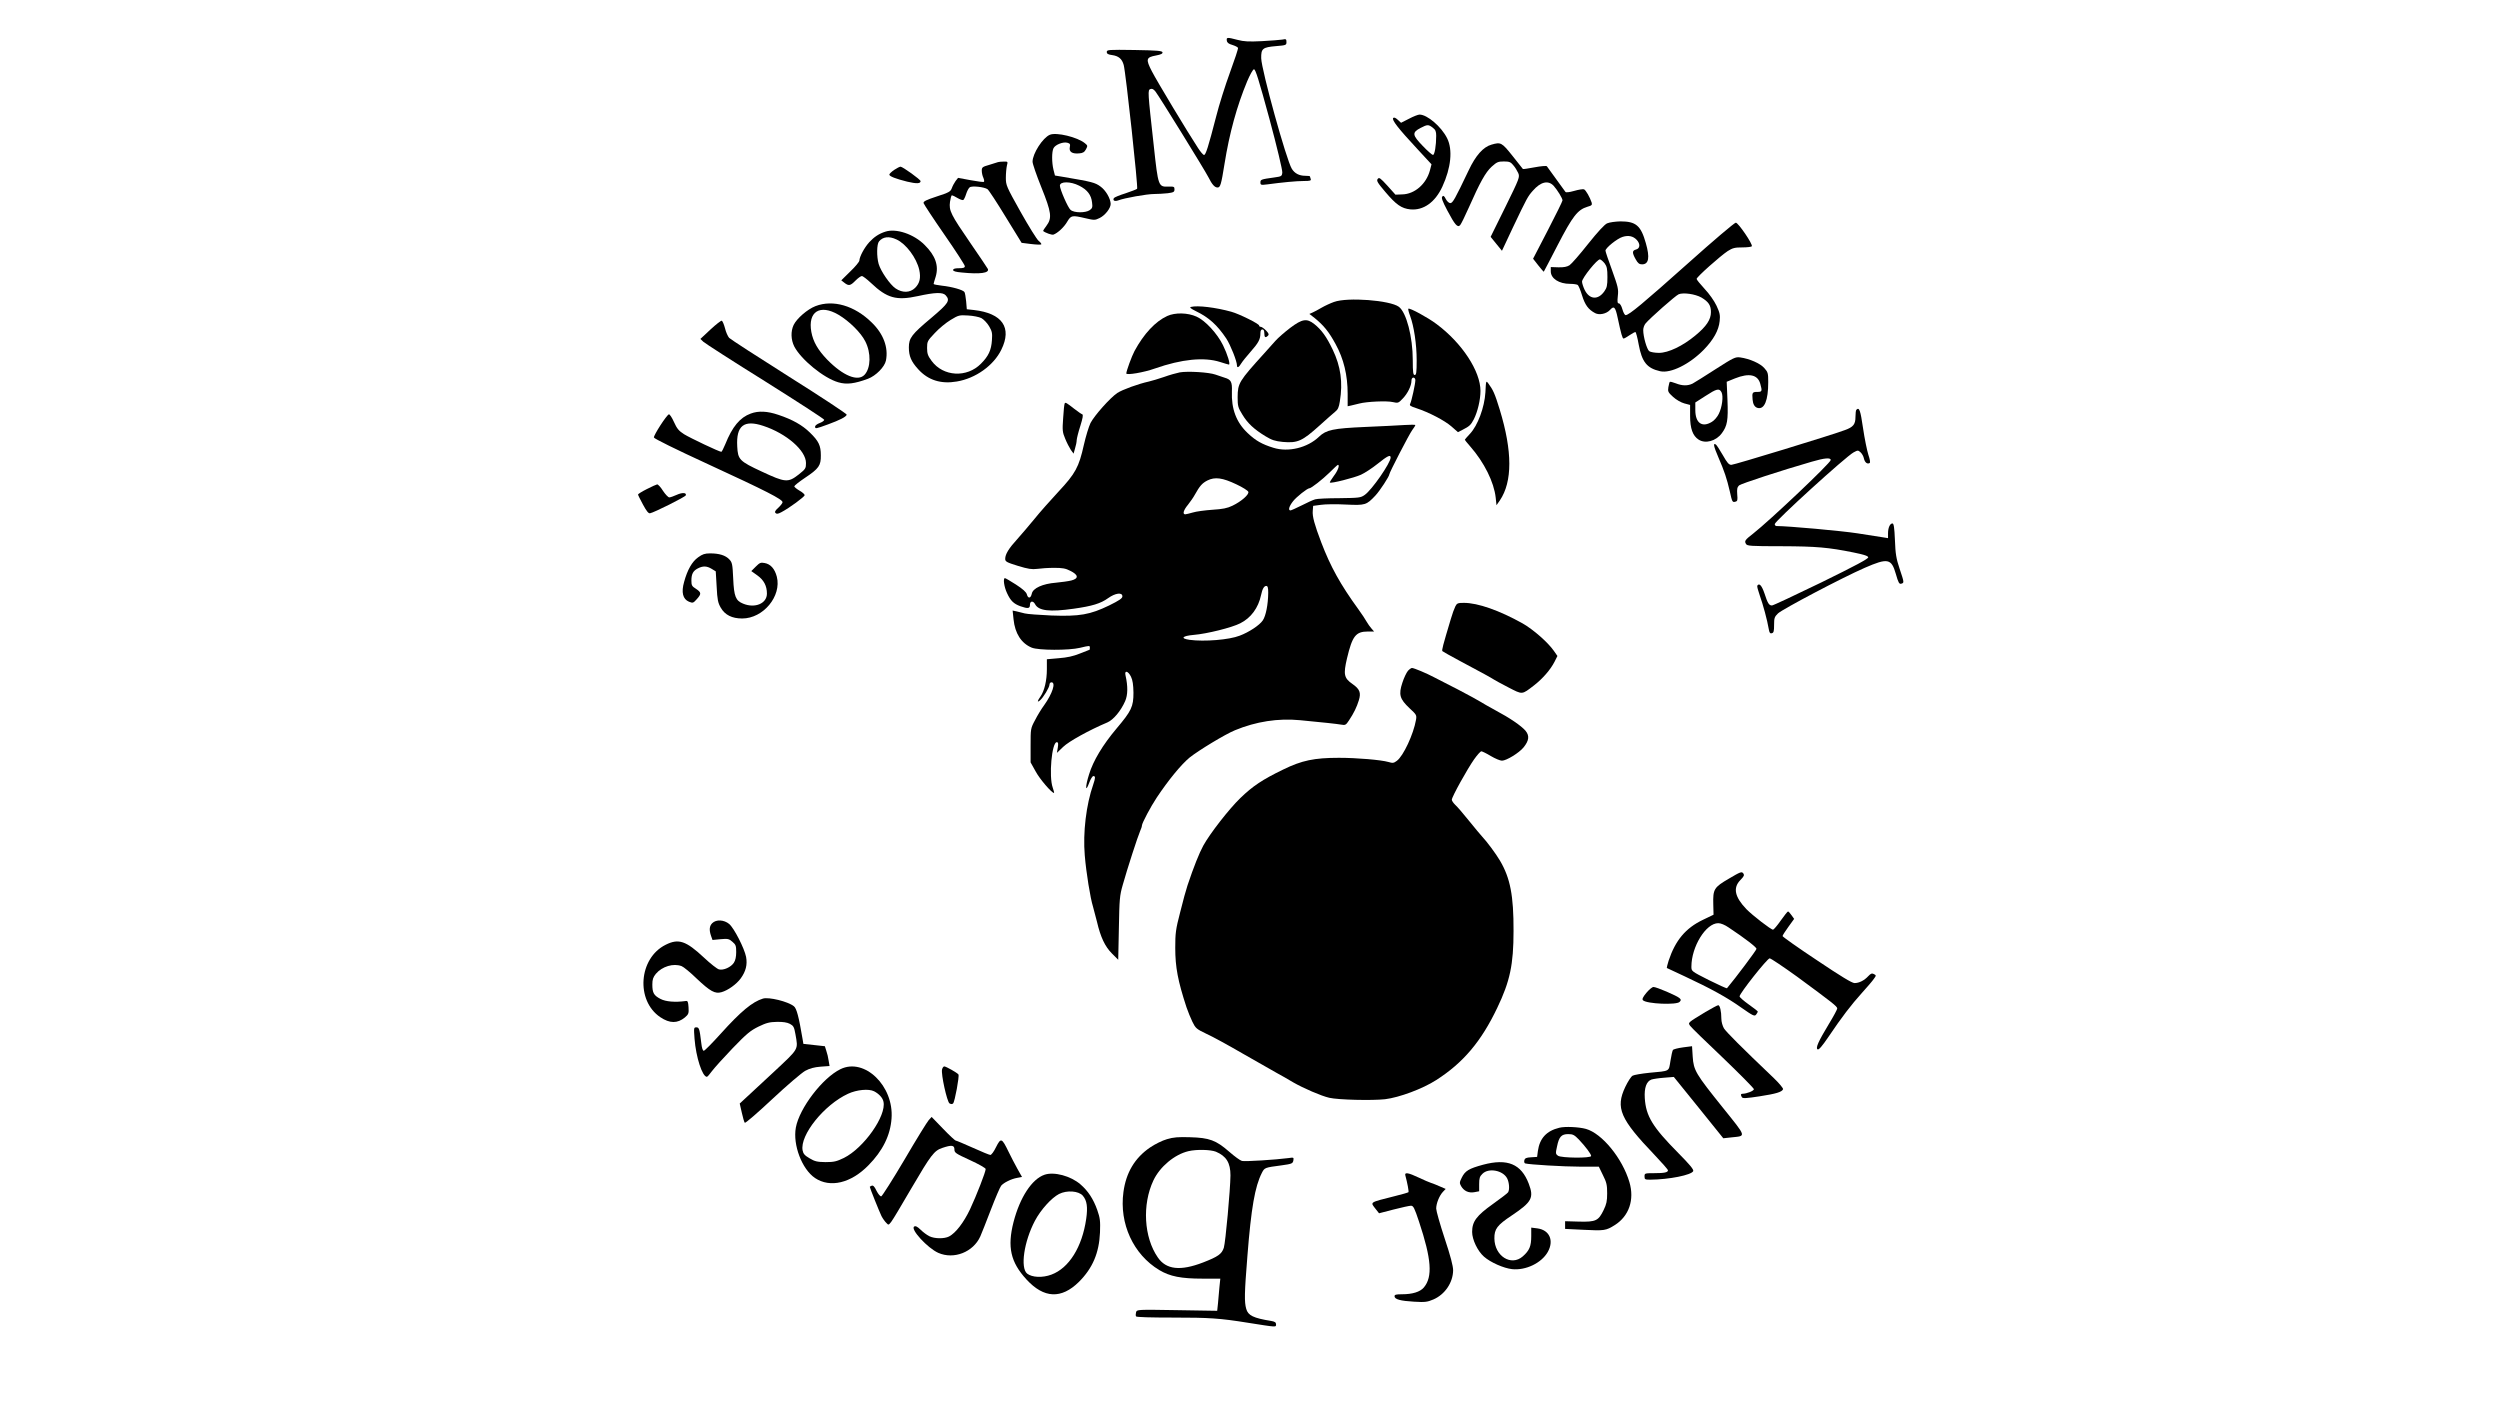 <?xml version="1.0" encoding="UTF-8" standalone="yes"?>
<svg version="1.0" xmlns="http://www.w3.org/2000/svg" width="1920" height="1080" viewBox="0 0 1920 1080" preserveAspectRatio="xMidYMid meet">
  <g transform="translate(0,1080) scale(0.1,-0.1)" fill="#000000" stroke="none">
    <path d="M9422 10488 c2 -16 14 -25 42 -33 22 -7 41 -16 44 -23 2 -6 -26 -91
-62 -189 -36 -98 -84 -250 -106 -338 -61 -236 -80 -295 -93 -295 -7 0 -27 24
-46 53 -77 117 -318 517 -355 590 -48 93 -44 107 33 121 37 7 51 14 49 24 -3
12 -40 15 -215 18 -200 3 -213 2 -213 -15 0 -14 10 -20 41 -24 50 -7 76 -29
89 -76 16 -58 112 -943 103 -951 -4 -4 -45 -20 -90 -35 -46 -14 -85 -31 -88
-36 -12 -19 6 -28 33 -18 46 18 220 49 275 49 29 0 76 3 105 6 46 6 52 10 52
30 0 20 -4 22 -45 21 -79 -3 -80 -1 -114 313 -47 422 -47 428 -26 436 13 5 24
0 39 -19 29 -37 378 -602 406 -657 29 -58 49 -80 71 -80 21 0 28 23 53 180 38
238 95 445 174 635 21 50 44 91 52 93 12 2 37 -79 119 -380 58 -215 101 -396
99 -413 -3 -29 -6 -30 -63 -38 -101 -14 -105 -16 -105 -38 0 -20 4 -21 53 -15
110 15 224 26 281 26 49 0 57 3 52 16 -3 9 -6 18 -6 20 0 2 -16 4 -35 4 -47 0
-82 18 -104 54 -42 68 -233 759 -235 849 -1 74 10 84 115 93 76 6 79 8 79 31
0 23 -3 25 -32 19 -18 -3 -89 -8 -158 -12 -99 -5 -138 -3 -186 10 -80 21 -86
20 -82 -6z"/>
    <path d="M10821 9888 l-61 -31 -25 23 c-17 16 -29 20 -35 14 -14 -14 40 -82
184 -237 l110 -119 -12 -46 c-28 -105 -117 -183 -213 -185 l-52 -2 -61 68
c-55 60 -64 67 -75 53 -11 -14 -3 -28 59 -101 83 -98 124 -126 191 -133 101
-10 191 55 246 174 67 145 81 284 37 372 -44 89 -153 182 -212 182 -11 0 -47
-14 -81 -32z m183 -69 c21 -16 26 -29 26 -62 0 -75 -12 -147 -25 -147 -6 0
-42 31 -79 70 -80 83 -83 102 -17 137 54 28 61 28 95 2z"/>
    <path d="M8063 9765 c-55 -23 -133 -145 -133 -207 0 -16 30 -103 67 -195 79
-196 84 -238 39 -298 -16 -20 -26 -38 -25 -39 17 -14 67 -32 79 -28 32 11 82
57 106 99 30 50 37 51 140 27 68 -16 73 -16 110 2 42 21 84 75 84 108 -1 41
-38 105 -79 134 -41 30 -65 36 -283 73 l-66 11 -11 43 c-14 56 -14 140 0 167
14 27 73 50 105 42 22 -6 25 -11 20 -35 -7 -35 18 -52 72 -47 28 2 40 9 52 31
14 27 14 29 -8 47 -57 47 -219 86 -269 65z m225 -391 c62 -31 93 -71 99 -129
5 -36 2 -45 -18 -59 -32 -22 -120 -22 -147 2 -20 16 -82 158 -82 186 0 34 81
34 148 0z"/>
    <path d="M11454 9689 c-63 -18 -121 -83 -175 -198 -105 -220 -122 -251 -141
-251 -10 0 -25 14 -34 31 -12 24 -18 29 -27 20 -9 -9 0 -35 38 -107 59 -111
79 -135 99 -113 7 8 37 68 66 134 86 194 128 271 176 315 39 35 49 40 93 40
42 0 53 -4 73 -29 14 -15 30 -43 38 -60 13 -31 10 -39 -99 -261 l-113 -229 43
-53 44 -54 85 181 c108 227 114 237 152 280 60 69 118 83 160 38 30 -34 68
-96 68 -112 0 -7 -51 -110 -113 -230 l-113 -218 40 -51 c22 -28 41 -50 42 -49
1 1 50 94 108 207 114 220 152 269 227 292 33 9 38 14 33 32 -13 40 -45 97
-59 102 -7 3 -41 -2 -75 -12 -39 -11 -64 -14 -68 -7 -15 22 -136 189 -142 196
-4 5 -47 1 -95 -8 -48 -9 -88 -15 -89 -13 -2 2 -38 47 -80 101 -83 104 -90
107 -162 86z"/>
    <path d="M7665 9555 c-5 -2 -36 -11 -67 -21 -53 -15 -58 -19 -58 -45 0 -15 5
-40 12 -54 6 -14 8 -28 5 -31 -3 -4 -49 2 -102 12 l-97 18 -19 -24 c-10 -14
-23 -38 -29 -55 -10 -27 -21 -33 -116 -64 -82 -27 -104 -38 -101 -51 2 -8 74
-118 160 -242 87 -125 157 -234 157 -242 0 -12 -11 -16 -45 -16 -31 0 -45 -4
-45 -14 0 -9 21 -15 68 -19 139 -14 211 -4 199 27 -3 6 -62 95 -132 196 -154
224 -168 252 -159 320 4 27 10 50 15 50 4 0 24 -9 43 -21 19 -11 39 -18 44
-15 5 3 15 23 22 46 7 22 19 45 27 51 16 14 113 3 137 -14 10 -7 72 -102 139
-212 l123 -200 72 -9 c40 -5 75 -6 79 -3 3 4 -6 16 -20 27 -14 11 -76 111
-139 223 -109 195 -113 204 -113 262 0 33 4 75 8 93 8 31 8 32 -25 31 -18 0
-37 -2 -43 -4z"/>
    <path d="M6867 9495 c-20 -14 -37 -30 -37 -36 0 -13 49 -32 137 -54 72 -17
103 -16 103 4 0 12 -138 111 -154 111 -6 0 -28 -11 -49 -25z"/>
    <path d="M12343 9085 c-20 -9 -71 -64 -147 -159 -63 -80 -127 -153 -142 -163
-19 -12 -44 -17 -85 -16 l-59 2 0 -33 c0 -55 63 -96 148 -96 26 0 52 -4 58 -8
7 -4 22 -40 34 -80 23 -74 48 -109 101 -137 32 -17 87 -5 114 25 31 34 41 23
59 -62 26 -122 36 -158 45 -158 5 0 25 11 45 25 20 14 41 25 46 25 4 0 16 -43
25 -95 25 -135 63 -183 165 -206 81 -18 225 53 335 165 74 76 115 149 122 220
5 46 1 64 -24 118 -18 38 -56 92 -92 130 -33 36 -61 70 -61 76 0 15 183 177
239 214 38 24 55 28 112 28 37 0 70 4 73 9 9 15 -104 181 -123 181 -10 0 -175
-140 -367 -312 -342 -305 -453 -398 -479 -398 -7 0 -18 20 -25 45 -7 26 -19
45 -27 45 -11 0 -13 12 -8 58 6 52 1 70 -44 196 -28 76 -51 144 -51 151 0 21
91 94 132 106 44 14 81 6 108 -23 29 -31 26 -66 -5 -74 -31 -8 -31 -25 -3 -75
17 -31 28 -39 49 -39 52 0 61 52 29 163 -38 135 -76 167 -195 167 -38 -1 -84
-7 -102 -15z m-19 -308 c17 -23 21 -43 21 -105 0 -65 -4 -82 -24 -110 -48 -68
-114 -63 -151 12 -11 23 -20 52 -20 63 0 28 118 175 138 171 8 -2 24 -16 36
-31z m743 -262 c55 -33 73 -60 73 -112 0 -57 -34 -109 -119 -179 -97 -81 -208
-134 -280 -134 -32 0 -65 6 -75 13 -18 14 -46 110 -46 162 0 17 8 39 18 51 32
39 230 214 254 224 36 15 127 2 175 -25z"/>
    <path d="M6800 9021 c-50 -16 -87 -41 -124 -81 -39 -43 -75 -112 -76 -141 0
-9 -31 -47 -70 -84 l-69 -68 23 -18 c34 -27 47 -24 86 16 19 19 41 35 49 35 8
0 39 -24 70 -53 123 -117 195 -137 360 -101 132 29 192 31 214 6 36 -40 22
-61 -109 -172 -153 -128 -174 -156 -174 -228 0 -67 18 -109 72 -168 76 -84
175 -115 296 -94 145 24 283 123 342 244 84 170 8 280 -210 305 l-55 6 -5 60
c-3 33 -9 66 -13 72 -11 17 -97 41 -173 49 -35 4 -64 10 -64 13 0 3 7 29 16
56 25 84 -1 161 -85 244 -82 83 -219 129 -301 102z m85 -60 c73 -33 154 -141
175 -234 13 -61 4 -102 -32 -138 -39 -38 -97 -40 -150 -4 -43 29 -113 131
-130 188 -16 57 -15 152 3 173 30 36 76 42 134 15z m652 -604 c18 -10 44 -37
59 -62 23 -39 26 -54 22 -108 -5 -76 -26 -122 -84 -180 -108 -110 -290 -100
-379 21 -29 39 -35 56 -35 99 0 50 2 55 59 115 32 35 87 80 122 101 61 37 67
38 134 34 39 -2 84 -11 102 -20z"/>
    <path d="M10245 8481 c-28 -10 -71 -30 -95 -44 -25 -15 -56 -31 -69 -37 l-25
-11 40 -31 c70 -57 110 -106 161 -200 63 -114 93 -240 93 -383 l0 -95 28 6
c15 3 43 10 62 15 57 15 212 22 257 11 40 -9 43 -8 76 27 38 39 67 99 67 137
0 15 6 24 15 24 8 0 15 -9 15 -19 0 -29 -29 -160 -39 -180 -8 -15 -2 -20 47
-36 97 -32 216 -94 269 -140 l50 -44 37 19 c51 26 62 36 85 80 29 57 51 149
51 218 0 151 -141 367 -337 513 -66 50 -208 127 -217 118 -3 -3 3 -28 14 -56
29 -78 50 -217 50 -340 0 -94 -3 -113 -15 -113 -12 0 -15 19 -15 115 0 178
-49 366 -107 409 -68 50 -394 75 -498 37z"/>
    <path d="M6263 8449 c-62 -24 -144 -95 -168 -145 -23 -49 -21 -113 5 -165 52
-100 226 -243 338 -275 64 -19 125 -11 228 27 61 23 128 91 138 140 20 100
-19 205 -109 292 -132 130 -297 178 -432 126z m176 -66 c83 -49 173 -138 206
-204 46 -89 43 -205 -5 -257 -51 -55 -165 -9 -288 117 -70 73 -107 136 -121
212 -28 156 66 215 208 132z"/>
    <path d="M9147 8443 c-14 -3 -3 -13 40 -34 97 -47 162 -106 231 -209 32 -49
82 -174 82 -207 0 -21 15 -15 32 15 9 15 42 56 73 91 61 69 75 96 75 142 0 19
5 29 15 29 10 0 15 -10 15 -30 0 -32 9 -37 28 -18 9 9 6 18 -15 40 -15 15 -33
28 -40 28 -7 0 -13 4 -13 10 0 13 -152 89 -214 106 -119 33 -259 50 -309 37z"/>
    <path d="M8964 8373 c-91 -42 -179 -136 -251 -269 -21 -39 -63 -154 -63 -172
0 -15 134 7 220 38 206 72 377 89 500 50 34 -11 65 -20 68 -20 13 0 -11 79
-45 148 -44 90 -136 190 -203 220 -68 31 -165 33 -226 5z"/>
    <path d="M5456 8269 l-77 -72 23 -22 c13 -12 227 -150 476 -305 248 -156 452
-288 452 -294 0 -7 -16 -18 -35 -25 -19 -7 -35 -19 -35 -27 0 -19 4 -18 100
17 90 33 137 57 143 74 3 5 -195 136 -440 290 -244 154 -452 289 -463 300 -10
11 -25 44 -32 74 -8 30 -19 56 -25 58 -5 2 -45 -29 -87 -68z"/>
    <path d="M9909 8282 c-42 -32 -94 -77 -115 -101 -22 -25 -60 -67 -85 -95 -194
-214 -203 -229 -204 -336 0 -69 3 -80 37 -135 40 -66 89 -112 178 -166 48 -29
72 -37 132 -43 114 -10 149 6 281 125 51 46 105 94 120 106 22 17 30 34 37 80
24 146 7 269 -55 398 -48 100 -85 151 -141 196 -58 46 -93 40 -185 -29z"/>
    <path d="M13176 7965 c-82 -53 -162 -103 -177 -111 -37 -18 -79 -18 -129 2
-23 9 -43 14 -46 11 -3 -2 -7 -21 -11 -41 -5 -33 -2 -39 36 -74 24 -22 61 -43
86 -50 l45 -12 0 -85 c0 -95 20 -152 65 -181 52 -34 133 -12 178 48 43 58 50
99 44 254 l-6 142 64 26 c108 43 175 29 194 -42 16 -57 14 -62 -24 -62 -37 0
-40 -5 -35 -60 3 -35 16 -57 39 -63 52 -13 81 58 81 198 0 68 -2 77 -30 108
-31 36 -113 72 -185 82 -37 5 -50 -1 -189 -90z m45 -177 c16 -30 5 -116 -21
-167 -11 -23 -35 -51 -53 -61 -75 -46 -127 -9 -127 91 l0 58 78 50 c86 56 106
61 123 29z"/>
    <path d="M9060 7940 c-25 -5 -79 -20 -120 -35 -41 -14 -94 -30 -116 -35 -82
-18 -203 -62 -243 -88 -56 -38 -176 -173 -206 -231 -13 -27 -36 -102 -51 -168
-38 -171 -65 -220 -195 -359 -61 -66 -144 -159 -184 -209 -40 -49 -100 -119
-132 -155 -65 -71 -93 -116 -93 -152 0 -21 11 -27 98 -54 79 -24 106 -28 147
-23 28 4 86 8 130 8 64 0 89 -4 125 -23 63 -31 66 -59 8 -74 -24 -6 -77 -13
-118 -17 -102 -8 -178 -42 -186 -85 -8 -37 -29 -39 -38 -4 -5 17 -30 40 -84
75 -42 27 -80 49 -84 49 -16 0 -7 -67 16 -115 27 -59 51 -82 103 -101 58 -20
73 -18 73 11 0 31 25 33 40 4 27 -50 112 -60 295 -34 143 20 208 40 265 81 56
40 110 47 110 14 0 -15 -23 -31 -102 -70 -147 -71 -227 -85 -443 -77 -93 4
-186 11 -205 16 -19 5 -48 12 -64 16 l-29 6 7 -67 c11 -109 60 -185 140 -218
51 -21 285 -22 371 -1 75 18 75 18 75 0 0 -8 -1 -15 -2 -15 -2 0 -35 -13 -74
-29 -52 -21 -98 -31 -163 -36 l-91 -8 0 -76 c0 -88 -19 -167 -49 -210 -25 -35
-27 -49 -4 -30 25 21 73 100 73 121 0 10 7 18 15 18 36 0 8 -86 -56 -176 -20
-27 -52 -79 -70 -115 -34 -63 -34 -66 -34 -194 l0 -130 39 -70 c31 -58 123
-165 141 -165 2 0 -2 19 -10 41 -31 86 -7 349 31 349 11 0 13 -10 8 -41 l-7
-41 48 46 c43 42 200 129 340 188 46 20 103 88 136 163 21 48 22 114 3 198
-10 42 20 35 42 -10 13 -27 18 -62 19 -123 0 -107 -15 -139 -130 -275 -106
-126 -179 -247 -211 -352 -30 -94 -29 -147 1 -65 10 28 25 52 32 52 17 0 16
-15 -1 -65 -54 -154 -80 -369 -65 -544 11 -134 43 -330 63 -393 7 -24 21 -77
31 -118 27 -116 61 -189 115 -243 l48 -48 5 243 c4 223 6 250 30 333 35 125
116 374 133 412 8 17 14 36 14 43 0 18 68 146 114 215 90 135 187 253 252 307
69 55 273 179 349 210 162 67 331 93 499 77 179 -17 280 -28 316 -34 32 -6 37
-3 60 32 38 57 60 103 76 155 18 58 7 86 -49 125 -65 45 -71 73 -42 197 41
172 67 206 161 206 l47 0 -20 23 c-11 12 -28 36 -37 52 -9 17 -37 59 -63 95
-139 191 -215 329 -286 515 -52 137 -69 199 -65 242 l3 38 60 8 c33 5 119 6
192 2 149 -7 157 -4 226 69 34 36 107 148 107 163 0 13 154 311 176 340 13 17
24 35 24 38 0 4 -37 4 -82 1 -46 -3 -182 -10 -303 -15 -247 -11 -299 -22 -355
-75 -88 -85 -236 -121 -350 -85 -88 27 -137 55 -198 113 -87 82 -126 185 -121
320 3 73 -7 91 -55 105 -17 5 -49 16 -71 24 -49 18 -214 28 -275 17z m1620
-654 c0 -41 -144 -249 -199 -287 -31 -22 -43 -23 -195 -25 -89 0 -172 -4 -186
-9 -14 -4 -60 -24 -102 -46 -42 -21 -82 -39 -87 -39 -20 0 -11 32 20 71 26 33
109 99 125 99 14 0 101 68 154 120 33 33 62 60 65 60 16 0 0 -45 -31 -85 -19
-26 -33 -49 -31 -51 8 -9 186 36 239 60 29 13 87 51 128 84 76 61 100 73 100
48z m-1184 -206 c47 -22 88 -48 91 -57 8 -20 -53 -74 -122 -107 -39 -19 -74
-26 -154 -31 -57 -4 -125 -13 -150 -21 -25 -7 -52 -14 -58 -14 -23 0 -14 32
21 74 18 23 42 57 52 76 38 68 56 89 97 110 58 29 116 21 223 -30z m244 -832
c-1 -91 -18 -178 -42 -213 -24 -36 -105 -90 -177 -117 -81 -32 -272 -47 -385
-32 -74 11 -57 30 32 38 100 8 293 56 357 89 82 41 139 118 160 217 10 48 23
70 40 70 11 0 15 -13 15 -52z"/>
    <path d="M11408 7787 c-7 -116 -59 -256 -120 -320 -21 -22 -38 -42 -38 -45 0
-2 18 -24 40 -49 109 -124 184 -276 197 -395 l6 -58 26 37 c97 144 97 376 -1
697 -38 124 -51 152 -89 203 -16 21 -17 19 -21 -70z"/>
    <path d="M8177 7702 c-3 -4 -9 -55 -12 -113 -7 -96 -5 -109 16 -159 12 -30 32
-68 43 -85 l21 -29 11 39 c7 22 13 51 13 65 1 14 13 63 28 109 19 61 23 86 15
89 -7 2 -34 21 -60 41 -61 48 -70 53 -75 43z"/>
    <path d="M14257 7653 c-4 -3 -7 -28 -7 -55 0 -57 -17 -78 -81 -101 -103 -39
-851 -267 -872 -267 -19 0 -32 15 -66 75 -24 42 -48 78 -53 81 -23 15 -18 -12
19 -98 46 -106 65 -163 88 -262 18 -82 20 -85 43 -79 16 4 18 12 14 56 -3 42
0 55 14 69 17 14 325 115 558 182 99 29 146 33 146 13 0 -22 -467 -464 -597
-566 -62 -48 -67 -56 -54 -78 8 -16 34 -18 273 -18 269 -1 360 -9 553 -48 78
-16 111 -26 113 -37 2 -11 -97 -64 -360 -193 -200 -97 -370 -177 -379 -177
-23 0 -33 16 -58 93 -21 61 -40 82 -55 59 -3 -5 6 -38 19 -75 24 -66 58 -191
69 -258 5 -29 10 -36 24 -32 14 3 17 16 17 63 0 53 3 63 30 89 35 33 494 275
666 350 177 77 205 72 239 -47 19 -67 26 -79 41 -75 24 7 24 7 -12 115 -26 78
-32 113 -36 221 -4 97 -9 127 -19 127 -19 0 -34 -33 -34 -76 l0 -37 -37 6
c-21 3 -110 17 -198 31 -123 19 -532 56 -622 56 -7 0 -13 7 -13 15 0 22 546
519 606 551 32 17 34 17 53 0 11 -10 23 -31 26 -48 7 -30 26 -45 44 -34 6 4 2
28 -10 63 -10 31 -29 123 -41 205 -20 138 -29 163 -51 141z"/>
    <path d="M5766 7624 c-83 -30 -142 -101 -196 -236 -13 -32 -27 -58 -30 -58
-16 0 -239 106 -286 135 -41 26 -55 43 -78 94 -15 34 -33 61 -39 59 -18 -6
-118 -161 -115 -178 2 -9 166 -90 418 -206 445 -205 570 -269 570 -291 0 -7
-15 -26 -32 -42 -25 -22 -30 -33 -22 -41 9 -9 20 -7 46 7 61 32 177 118 178
130 0 7 -18 23 -40 35 -22 13 -40 28 -40 33 1 6 37 35 82 65 108 72 123 95
122 173 0 75 -16 109 -84 175 -58 57 -134 100 -242 136 -85 29 -153 32 -212
10z m97 -95 c178 -59 327 -189 327 -285 0 -41 -3 -46 -57 -89 -81 -63 -102
-61 -282 23 -172 80 -184 92 -189 193 -9 160 51 208 201 158z"/>
    <path d="M4968 7044 c-38 -19 -68 -38 -68 -42 0 -4 17 -38 38 -77 27 -50 42
-69 54 -67 30 5 272 126 275 138 7 21 -27 23 -69 4 -24 -11 -50 -20 -58 -20
-8 0 -30 23 -48 50 -17 28 -38 50 -45 50 -6 -1 -42 -17 -79 -36z"/>
    <path d="M5362 6520 c-47 -33 -83 -97 -108 -189 -23 -80 -10 -132 37 -152 30
-12 33 -11 60 19 37 41 36 52 -6 80 -31 19 -35 27 -35 63 0 51 13 75 50 94 39
20 68 19 106 -4 l31 -19 7 -118 c5 -101 10 -124 32 -162 32 -55 86 -82 164
-82 162 0 304 172 266 321 -16 61 -48 97 -94 105 -30 6 -38 2 -68 -28 l-34
-34 45 -32 c51 -36 75 -81 75 -141 0 -76 -92 -115 -183 -77 -57 23 -70 55 -76
192 -5 112 -8 125 -30 148 -29 31 -77 46 -147 46 -41 0 -59 -6 -92 -30z"/>
    <path d="M11177 6143 c-8 -16 -24 -59 -35 -98 -61 -204 -71 -240 -64 -246 4
-4 63 -37 132 -74 69 -37 154 -83 190 -102 36 -20 70 -39 75 -43 6 -4 54 -31
109 -59 111 -57 102 -58 197 15 66 51 127 121 158 182 l22 44 -27 39 c-46 66
-158 164 -240 211 -179 100 -344 158 -451 158 -47 0 -54 -3 -66 -27z"/>
    <path d="M10813 5648 c-11 -13 -31 -54 -43 -92 -30 -91 -20 -124 55 -195 53
-49 56 -53 50 -89 -19 -110 -97 -278 -147 -315 -24 -18 -32 -19 -65 -9 -56 16
-240 32 -380 32 -190 0 -285 -20 -428 -90 -159 -77 -234 -127 -329 -219 -87
-84 -234 -273 -285 -366 -30 -55 -73 -161 -121 -305 -10 -30 -36 -122 -56
-205 -35 -134 -38 -163 -38 -275 0 -148 20 -253 86 -455 11 -33 32 -84 46
-113 24 -49 31 -55 106 -91 45 -20 171 -89 281 -153 110 -63 227 -130 260
-148 33 -18 90 -50 126 -72 78 -45 216 -105 278 -119 69 -16 327 -22 428 -11
109 13 289 80 393 147 208 133 346 297 469 555 98 204 125 333 125 590 1 271
-25 406 -104 540 -31 53 -101 147 -137 185 -11 11 -55 65 -100 120 -44 55 -92
111 -107 124 -14 14 -26 31 -26 39 0 22 119 236 171 310 24 34 49 62 56 62 6
0 39 -16 72 -36 34 -20 72 -36 86 -36 34 0 132 60 166 102 42 52 47 89 15 128
-34 39 -120 98 -233 158 -48 26 -100 56 -114 65 -15 10 -89 50 -165 90 -77 39
-162 83 -189 97 -58 31 -156 72 -171 72 -6 0 -20 -10 -31 -22z"/>
    <path d="M13278 4052 c-115 -67 -123 -81 -120 -197 l2 -80 -81 -39 c-134 -64
-212 -158 -264 -314 -9 -29 -15 -54 -14 -56 2 -1 65 -30 139 -65 199 -93 323
-161 434 -240 90 -63 101 -68 113 -53 7 9 13 20 13 23 0 3 -31 28 -70 55 -38
27 -70 55 -70 62 0 23 213 292 231 292 9 0 104 -64 211 -141 269 -198 308
-228 308 -244 0 -7 -28 -60 -63 -117 -82 -136 -105 -187 -88 -197 9 -6 34 23
85 98 101 150 173 244 256 336 40 44 81 92 91 107 19 26 19 27 1 37 -15 8 -24
5 -43 -15 -31 -34 -71 -54 -106 -54 -20 0 -105 52 -290 176 -145 96 -263 180
-263 185 0 5 20 37 45 71 l44 61 -20 28 c-11 16 -23 29 -27 29 -4 0 -29 -32
-56 -70 -27 -39 -54 -70 -59 -70 -16 0 -157 109 -205 158 -89 93 -104 163 -47
222 30 31 33 38 23 53 -12 15 -22 11 -110 -41z m-2 -375 c128 -85 214 -152
214 -164 0 -10 -160 -223 -227 -303 -2 -2 -65 26 -139 63 -134 68 -134 68
-134 103 0 153 111 334 206 334 20 0 51 -13 80 -33z"/>
    <path d="M5470 3710 c-22 -22 -25 -52 -9 -98 l11 -31 62 6 c56 5 65 3 91 -20
26 -22 29 -31 29 -79 0 -36 -6 -64 -18 -82 -22 -34 -80 -60 -114 -51 -14 3
-66 44 -116 91 -138 129 -195 148 -294 98 -207 -103 -231 -428 -41 -556 73
-49 132 -49 189 -2 28 24 31 31 28 78 -3 44 -6 51 -23 48 -79 -11 -152 -5
-192 16 -52 27 -63 47 -63 111 0 39 6 56 27 82 48 57 135 83 198 59 14 -5 67
-48 116 -96 104 -98 140 -118 190 -104 50 14 115 61 148 106 39 54 52 105 41
165 -13 66 -92 221 -130 253 -40 33 -100 36 -130 6z"/>
    <path d="M12644 3175 c-28 -34 -34 -49 -26 -57 28 -28 261 -38 282 -12 11 12
11 17 -1 28 -18 18 -177 86 -200 86 -10 0 -34 -20 -55 -45z"/>
    <path d="M5860 3131 c-82 -25 -170 -98 -325 -270 -65 -72 -123 -131 -130 -131
-8 0 -15 22 -19 58 -13 111 -17 122 -38 122 -20 0 -20 -4 -14 -87 11 -143 60
-293 95 -293 4 0 22 20 39 44 18 24 89 103 158 175 109 113 137 136 200 167
60 29 85 35 141 36 45 1 78 -4 99 -15 28 -15 33 -24 43 -80 21 -122 31 -105
-170 -293 -100 -93 -199 -185 -220 -204 l-38 -35 16 -70 c8 -38 19 -74 23 -78
4 -5 99 77 211 182 112 105 226 202 253 217 35 19 69 28 118 32 l69 5 -7 41
c-3 23 -11 57 -18 76 l-11 35 -82 9 -83 9 -6 36 c-29 172 -46 237 -67 253 -46
37 -192 72 -237 59z"/>
    <path d="M13098 3028 c-138 -84 -135 -81 -118 -106 8 -12 122 -123 253 -247
130 -125 237 -233 237 -240 0 -13 -56 -35 -87 -35 -15 0 -16 -9 -5 -27 6 -10
36 -8 134 7 129 20 173 33 182 55 2 7 -30 46 -72 86 -251 239 -364 353 -382
381 -11 19 -20 51 -20 74 0 58 -11 104 -24 104 -6 0 -50 -24 -98 -52z"/>
    <path d="M12925 2756 c-38 -5 -73 -14 -77 -20 -4 -6 -13 -44 -19 -84 -14 -83
0 -76 -162 -91 -59 -6 -117 -16 -128 -22 -12 -6 -37 -45 -57 -87 -76 -161 -40
-245 226 -523 56 -59 102 -111 102 -117 0 -16 -27 -22 -106 -22 -72 0 -74 -1
-74 -25 0 -23 4 -25 43 -25 146 1 319 36 331 66 5 12 -28 51 -114 138 -199
201 -249 284 -258 422 -5 80 13 129 51 143 12 4 56 11 97 14 l75 6 190 -235
190 -236 64 7 c113 12 118 -3 -69 230 -207 258 -223 284 -230 390 l-5 80 -70
-9z"/>
    <path d="M6455 2589 c-138 -67 -316 -300 -343 -449 -24 -133 47 -319 147 -387
116 -78 276 -40 410 97 110 111 169 231 178 360 19 250 -208 469 -392 379z
m258 -170 c38 -20 66 -50 72 -80 24 -108 -151 -356 -304 -432 -56 -27 -76 -32
-141 -32 -64 1 -82 5 -122 29 -38 22 -49 35 -54 61 -22 117 165 350 349 435
67 31 159 40 200 19z"/>
    <path d="M7235 2587 c-9 -36 38 -248 57 -261 13 -7 21 -7 28 0 13 13 49 210
41 222 -9 13 -96 62 -109 62 -6 0 -14 -10 -17 -23z"/>
    <path d="M7133 2198 c-12 -13 -96 -149 -186 -303 -91 -154 -172 -281 -179
-283 -8 -1 -23 17 -36 42 -15 32 -26 44 -37 40 -8 -4 -15 -7 -15 -9 0 -8 75
-195 90 -225 10 -19 27 -43 38 -53 24 -22 8 -45 192 268 150 256 174 288 237
309 71 24 93 22 93 -12 0 -25 9 -31 120 -82 66 -30 120 -61 120 -68 0 -22 -70
-202 -120 -309 -49 -103 -110 -182 -161 -209 -37 -19 -112 -18 -152 2 -18 9
-48 31 -67 50 -25 24 -39 31 -49 24 -32 -19 102 -165 185 -202 120 -53 269 6
323 127 10 22 46 114 81 205 35 91 70 173 79 184 21 24 77 52 123 60 l37 7
-35 62 c-19 34 -50 94 -69 133 -51 105 -58 108 -95 35 -16 -34 -36 -61 -44
-61 -7 0 -68 25 -134 55 -67 30 -126 55 -131 55 -6 0 -50 41 -98 91 l-88 91
-22 -24z"/>
    <path d="M11976 2139 c-99 -24 -151 -81 -165 -178 l-6 -46 -47 -3 c-36 -2 -47
-7 -51 -23 -3 -11 0 -22 6 -24 31 -9 297 -25 424 -25 l142 0 32 -66 c28 -55
32 -76 32 -139 0 -59 -5 -83 -27 -128 -40 -83 -60 -92 -188 -89 l-108 3 0 -29
0 -30 144 -7 c157 -8 170 -6 237 36 110 69 153 195 113 330 -54 183 -210 374
-334 409 -54 15 -161 20 -204 9z m150 -91 c51 -54 94 -111 94 -126 0 -18 -230
-16 -255 2 -18 13 -19 19 -7 71 15 75 34 95 86 95 36 0 47 -6 82 -42z"/>
    <path d="M8962 2051 c-35 -10 -94 -39 -130 -64 -117 -80 -184 -193 -204 -342
-33 -243 76 -479 275 -599 82 -49 168 -66 332 -66 l137 0 -7 -67 c-3 -38 -8
-93 -11 -124 l-6 -56 -308 5 c-308 5 -308 5 -315 -16 -3 -12 -4 -26 0 -32 3
-6 114 -9 283 -9 280 0 360 -5 577 -40 222 -35 215 -35 215 -12 0 15 -9 21
-37 26 -137 22 -178 42 -192 93 -15 53 -14 119 9 405 29 370 58 535 111 639
21 41 22 41 151 58 80 11 86 14 91 37 4 24 3 25 -37 19 -98 -13 -337 -28 -358
-22 -13 3 -57 35 -98 71 -101 88 -152 107 -300 111 -91 3 -128 0 -178 -15z
m376 -96 c80 -34 112 -85 112 -182 -1 -108 -38 -514 -51 -556 -16 -48 -44 -68
-160 -113 -174 -67 -283 -55 -347 39 -107 154 -121 406 -34 591 50 106 163
200 269 225 63 15 170 12 211 -4z"/>
    <path d="M11390 1855 c-110 -30 -138 -47 -164 -100 -17 -34 -18 -41 -5 -64 22
-38 58 -55 102 -47 l37 7 0 55 c0 45 4 59 25 79 47 48 158 27 190 -35 16 -31
20 -87 7 -107 -4 -7 -57 -47 -117 -90 -125 -89 -159 -134 -159 -214 0 -59 42
-147 91 -190 51 -45 152 -89 216 -96 105 -11 226 47 274 132 49 87 14 168 -79
181 l-48 6 0 -66 c0 -77 -14 -110 -65 -155 -89 -78 -216 2 -218 137 -1 74 22
103 133 177 155 104 172 136 131 244 -58 152 -163 196 -351 146z"/>
    <path d="M8022 1778 c-97 -33 -189 -174 -238 -363 -49 -192 -23 -308 99 -441
134 -146 268 -152 403 -19 105 105 155 221 162 380 3 88 1 109 -21 172 -30 85
-71 147 -129 197 -75 65 -203 99 -276 74z m294 -161 c32 -37 39 -88 26 -178
-31 -216 -132 -378 -267 -428 -69 -26 -149 -22 -187 8 -53 44 -24 246 60 405
44 84 127 176 185 206 61 31 151 24 183 -13z"/>
    <path d="M10793 1773 c16 -59 28 -125 24 -129 -3 -3 -50 -17 -104 -30 -201
-51 -190 -44 -148 -99 l26 -33 112 29 c62 16 122 29 133 29 19 0 27 -17 62
-122 96 -289 106 -424 37 -506 -29 -34 -87 -52 -169 -52 -44 0 -56 -3 -56 -15
0 -24 46 -36 150 -42 84 -5 101 -3 148 17 89 38 151 130 152 224 0 33 -20 110
-65 245 -36 109 -65 212 -65 229 0 40 24 99 52 129 l21 22 -44 19 c-24 11 -55
23 -68 27 -14 4 -56 23 -95 41 -80 38 -110 43 -103 17z"/>
  </g>
</svg>